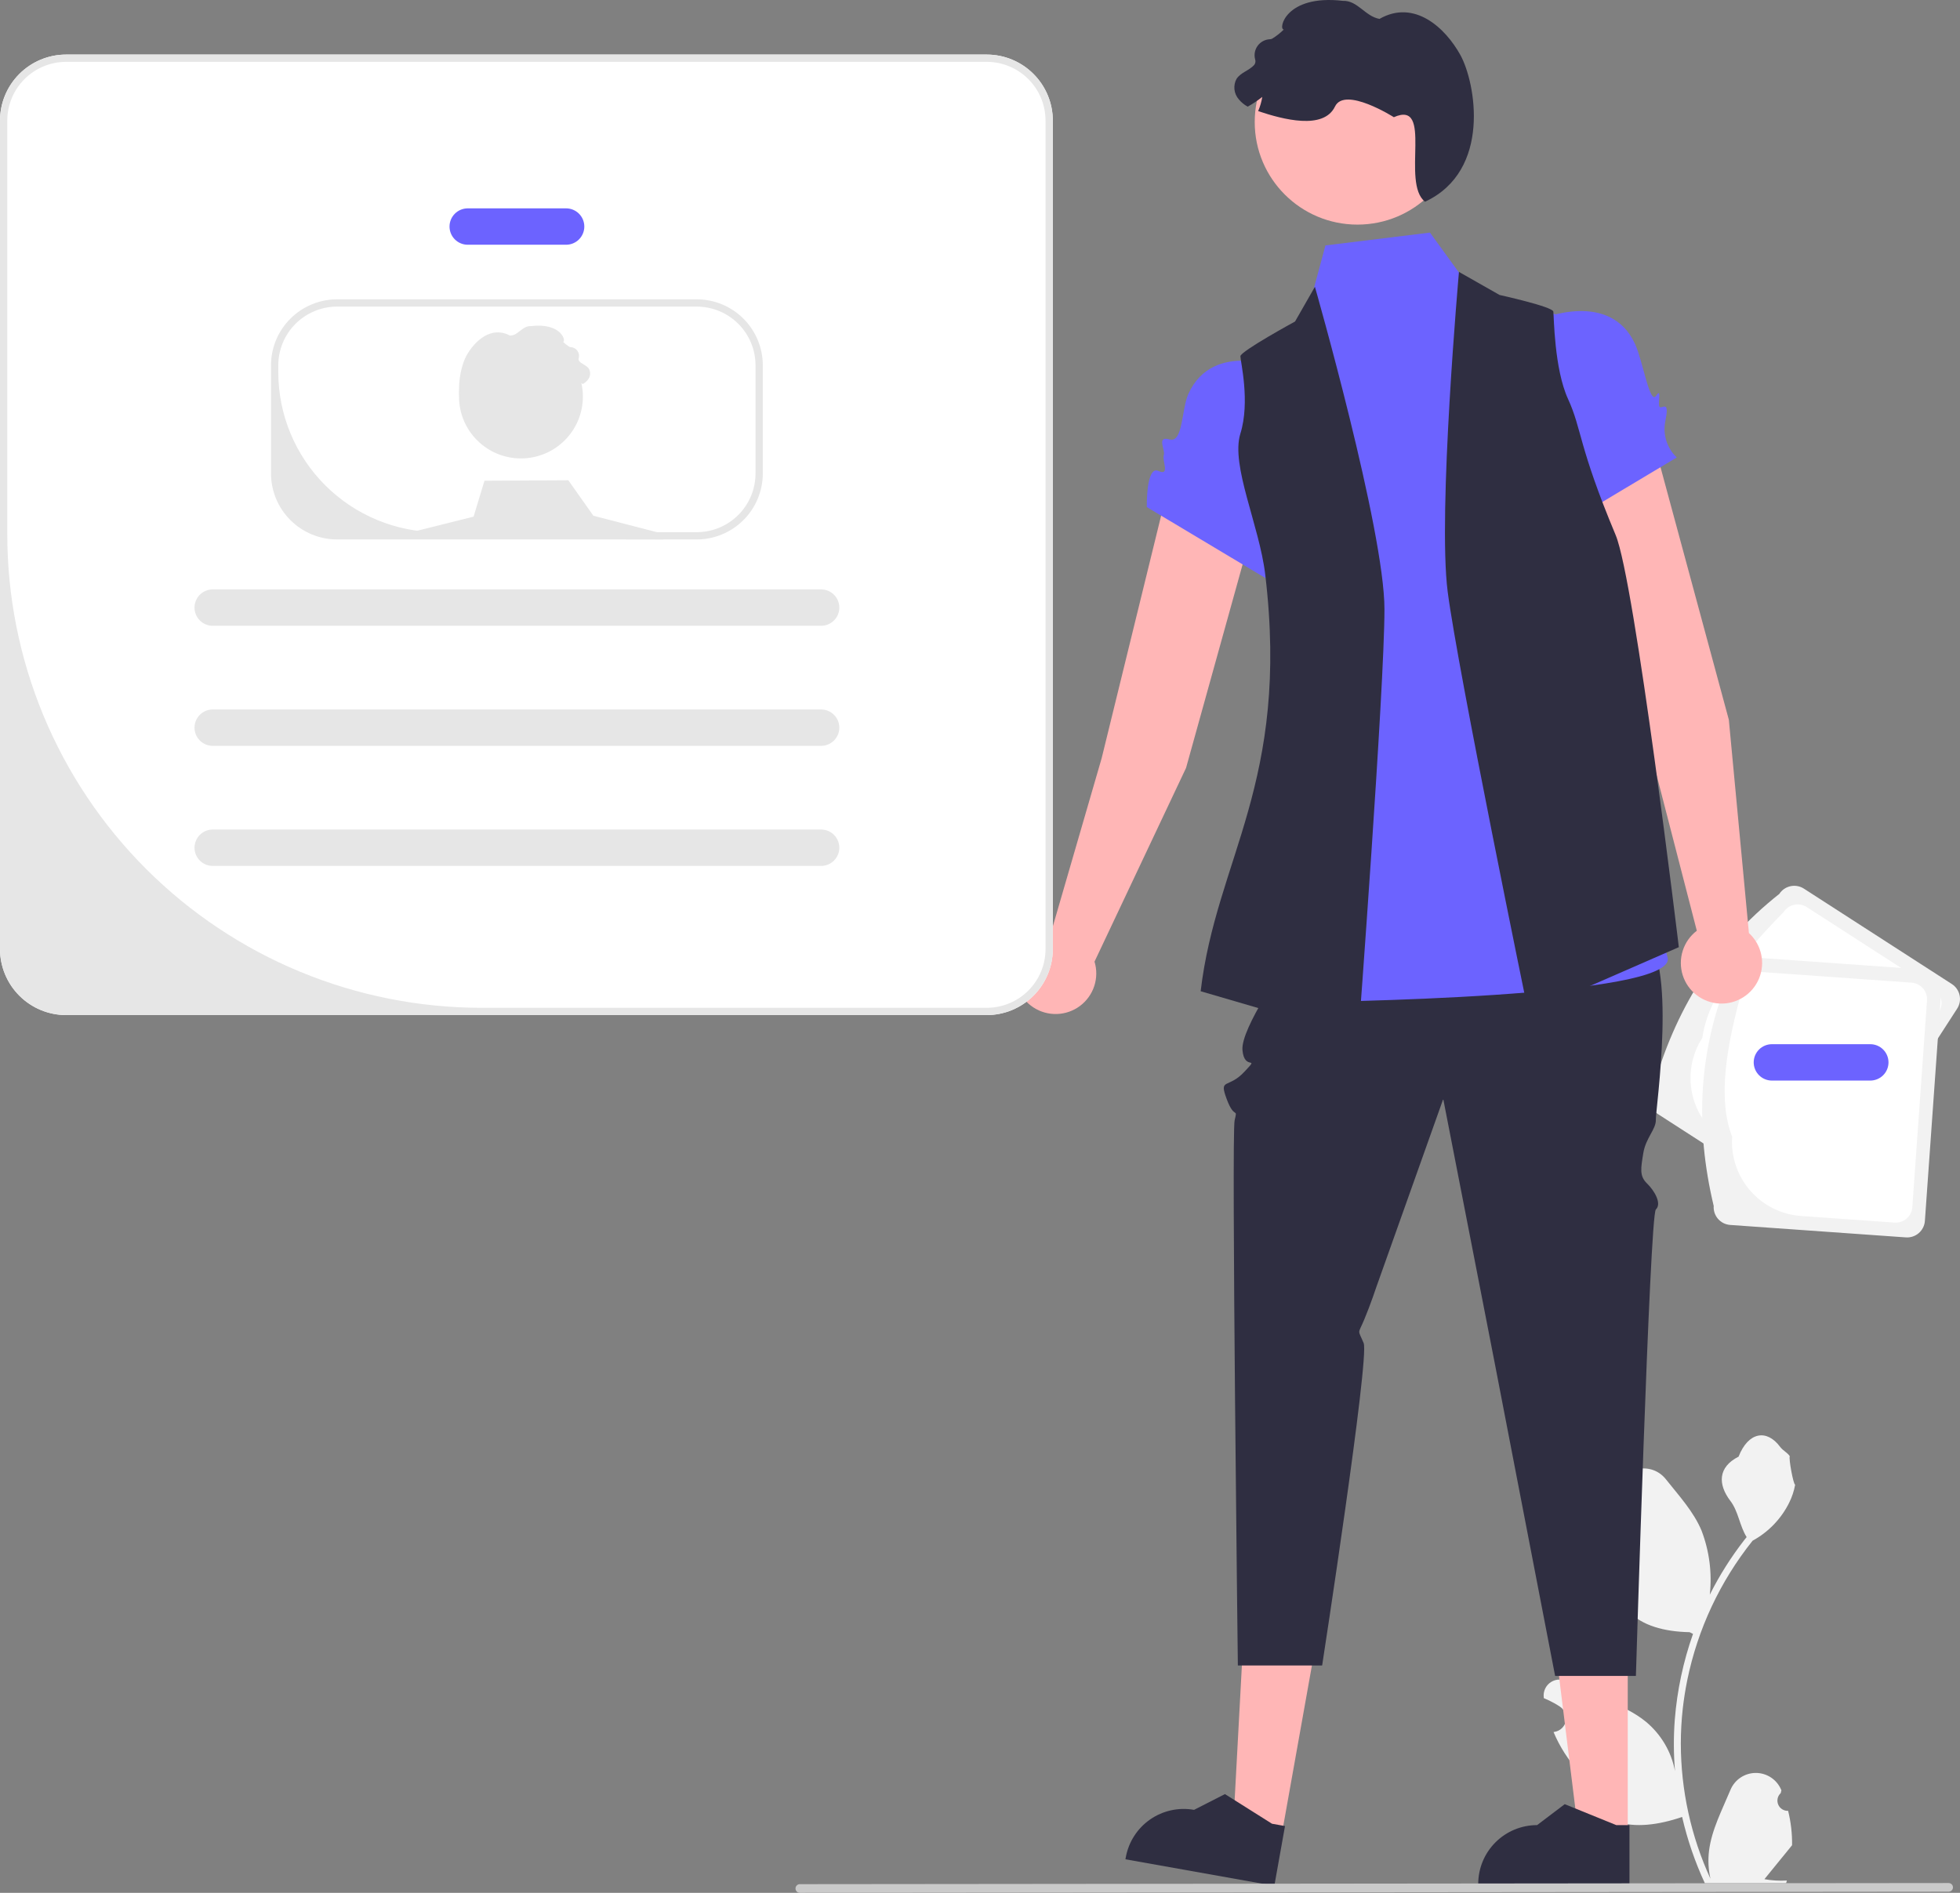 <svg width="352" height="340" viewBox="0 0 352 340" fill="none" xmlns="http://www.w3.org/2000/svg">
  <rect x="0" y="0" width="352" height="340" fill="#808080" stroke="none"/>
  <g clip-path="url(#clip0_4070_11201)">
    <path
      d="M321.13 325.272C320.754 325.289 320.382 325.19 320.064 324.989C319.745 324.788 319.497 324.494 319.352 324.147C319.206 323.8 319.171 323.416 319.251 323.049C319.331 322.681 319.523 322.347 319.799 322.092L319.925 321.592C319.909 321.552 319.892 321.512 319.875 321.472C319.496 320.578 318.861 319.815 318.05 319.28C317.238 318.746 316.287 318.462 315.315 318.466C314.343 318.469 313.393 318.76 312.586 319.301C311.778 319.842 311.149 320.609 310.777 321.506C309.289 325.086 307.394 328.672 306.927 332.457C306.722 334.131 306.809 335.827 307.184 337.47C303.688 329.854 301.874 321.577 301.862 313.199C301.861 311.097 301.978 308.996 302.212 306.907C302.406 305.194 302.674 303.493 303.017 301.805C304.891 292.644 308.913 284.057 314.753 276.75C317.58 275.209 319.866 272.84 321.303 269.962C321.824 268.927 322.192 267.822 322.396 266.682C322.077 266.724 321.194 261.873 321.434 261.575C320.99 260.902 320.194 260.567 319.709 259.909C317.295 256.64 313.97 257.211 312.233 261.654C308.525 263.523 308.489 266.624 310.765 269.606C312.212 271.504 312.411 274.071 313.682 276.102C313.551 276.27 313.415 276.432 313.284 276.599C310.895 279.667 308.813 282.962 307.067 286.437C307.492 282.544 306.985 278.607 305.589 274.949C304.174 271.539 301.522 268.667 299.187 265.72C296.381 262.179 290.629 263.724 290.135 268.212C290.13 268.256 290.125 268.299 290.121 268.343C290.468 268.538 290.807 268.746 291.139 268.965C291.557 269.244 291.88 269.642 292.067 270.107C292.254 270.572 292.296 271.083 292.188 271.573C292.079 272.062 291.825 272.508 291.459 272.851C291.092 273.194 290.631 273.418 290.135 273.494L290.084 273.502C290.208 274.751 290.426 275.989 290.737 277.204C287.741 288.779 294.21 292.994 303.446 293.183C303.65 293.288 303.848 293.392 304.052 293.491C302.299 298.456 301.198 303.627 300.78 308.875C300.543 311.971 300.557 315.082 300.822 318.175L300.806 318.066C300.137 314.625 298.299 311.521 295.604 309.277C291.602 305.993 285.946 304.783 281.628 302.143C281.169 301.849 280.635 301.692 280.09 301.69C279.545 301.689 279.01 301.843 278.55 302.136C278.089 302.428 277.722 302.845 277.492 303.339C277.261 303.832 277.177 304.382 277.248 304.922C277.254 304.96 277.26 304.999 277.266 305.037C277.91 305.299 278.536 305.601 279.143 305.94C279.49 306.136 279.829 306.343 280.161 306.563C280.579 306.842 280.902 307.24 281.089 307.705C281.276 308.17 281.318 308.681 281.21 309.171C281.101 309.66 280.847 310.106 280.481 310.448C280.114 310.791 279.653 311.016 279.157 311.092L279.106 311.1C279.069 311.105 279.038 311.11 279.002 311.115C280.101 313.739 281.645 316.153 283.565 318.254C285.439 328.357 293.485 329.316 302.092 326.374H302.097C303.041 330.473 304.41 334.463 306.18 338.28H320.765C320.817 338.118 320.864 337.951 320.911 337.789C319.561 337.874 318.206 337.793 316.876 337.549C317.958 336.222 319.04 334.885 320.122 333.559C320.146 333.534 320.169 333.508 320.19 333.481C320.739 332.802 321.293 332.128 321.842 331.449L321.842 331.449C321.871 329.368 321.632 327.292 321.131 325.272L321.13 325.272Z"
      fill="#F2F2F2"/>
    <path
      d="M296.828 195.719C300.693 181.699 307.904 169.759 319.546 160.573C320.006 159.862 320.73 159.363 321.559 159.184C322.388 159.006 323.253 159.164 323.966 159.622L350.538 176.76C351.25 177.22 351.749 177.943 351.928 178.771C352.106 179.599 351.949 180.464 351.49 181.176L328.772 216.322C328.311 217.032 327.587 217.532 326.759 217.71C325.93 217.888 325.064 217.731 324.352 217.272L297.78 200.134C297.068 199.674 296.568 198.951 296.39 198.123C296.211 197.295 296.369 196.431 296.828 195.719Z"
      fill="#F2F2F2"/>
    <path
      d="M305.728 186.418C306.724 179.01 312.858 171.438 320.333 163.823C320.764 163.157 321.442 162.689 322.218 162.522C322.994 162.356 323.805 162.503 324.473 162.932L347.309 177.661C347.975 178.092 348.444 178.769 348.611 179.545C348.778 180.32 348.63 181.13 348.2 181.796L327.985 213.072C327.553 213.737 326.875 214.205 326.099 214.372C325.323 214.539 324.512 214.391 323.845 213.962L309.698 204.838C306.73 202.918 304.644 199.901 303.9 196.448C303.156 192.995 303.813 189.387 305.728 186.418Z"
      fill="white"/>
    <path
      d="M307.766 216.62C304.394 202.474 304.956 188.541 310.73 174.89C310.791 174.045 311.185 173.259 311.825 172.704C312.465 172.15 313.3 171.871 314.145 171.93L345.696 174.166C346.541 174.227 347.328 174.621 347.883 175.26C348.439 175.9 348.718 176.733 348.659 177.578L345.694 219.309C345.633 220.153 345.24 220.939 344.599 221.494C343.959 222.049 343.124 222.327 342.279 222.268L310.728 220.032C309.883 219.971 309.096 219.578 308.541 218.938C307.985 218.298 307.706 217.465 307.766 216.62Z"
      fill="#F2F2F2"/>
    <path
      d="M311.081 204.187C308.383 197.216 310.108 187.629 312.987 177.359C313.044 176.568 313.413 175.832 314.012 175.313C314.612 174.793 315.394 174.532 316.185 174.587L343.3 176.509C344.092 176.566 344.829 176.935 345.349 177.534C345.87 178.133 346.131 178.913 346.075 179.705L343.438 216.839C343.38 217.63 343.012 218.366 342.412 218.886C341.812 219.405 341.031 219.666 340.239 219.611L323.442 218.42C319.914 218.166 316.632 216.525 314.315 213.857C311.998 211.189 310.835 207.711 311.081 204.187Z"
      fill="white"/>
    <path
      d="M310.486 129.291L296.97 79.317C296.391 77.202 295.002 75.398 293.104 74.296C291.206 73.194 288.95 72.882 286.823 73.427C285.723 73.709 284.692 74.211 283.792 74.904C282.893 75.597 282.144 76.466 281.592 77.457C281.04 78.449 280.695 79.542 280.58 80.671C280.464 81.799 280.58 82.94 280.92 84.022L296.554 135.503L304.733 167.184C303.542 168.093 302.659 169.345 302.206 170.772C301.752 172.199 301.749 173.731 302.198 175.16C302.646 176.589 303.524 177.845 304.712 178.758C305.9 179.671 307.34 180.196 308.837 180.263C310.335 180.33 311.816 179.935 313.081 179.131C314.346 178.327 315.332 177.154 315.906 175.771C316.48 174.388 316.613 172.862 316.289 171.4C315.964 169.939 315.197 168.612 314.092 167.601L310.486 129.291Z"
      fill="#FFB6B6"/>
    <path
      d="M213.007 137.936L226.868 88.057C227.449 85.942 227.175 83.683 226.103 81.769C225.032 79.855 223.25 78.438 221.143 77.824C220.052 77.507 218.908 77.414 217.781 77.553C216.654 77.691 215.567 78.058 214.586 78.629C213.605 79.201 212.751 79.967 212.075 80.879C211.4 81.792 210.918 82.832 210.659 83.936L197.85 136.19L188.728 167.613C187.239 167.788 185.841 168.417 184.723 169.414C183.605 170.411 182.821 171.728 182.478 173.185C182.135 174.643 182.249 176.17 182.806 177.561C183.362 178.951 184.333 180.136 185.588 180.956C186.842 181.775 188.319 182.189 189.817 182.142C191.315 182.094 192.762 181.586 193.961 180.688C195.16 179.79 196.054 178.545 196.52 177.123C196.987 175.7 197.003 174.168 196.568 172.735L213.007 137.936Z"
      fill="#FFB6B6"/>
    <path d="M292.329 329.536L283.496 329.536L279.294 295.504L292.33 295.505L292.329 329.536Z" fill="#FFB6B6"/>
    <path
      d="M292.639 338.741L265.478 338.74V338.397C265.478 335.596 266.592 332.91 268.575 330.929C270.557 328.949 273.246 327.836 276.05 327.836H276.051L281.012 324.076L290.269 327.837L292.64 327.837L292.639 338.741Z"
      fill="#2F2E41"/>
    <path d="M230.171 329.625L221.476 328.076L223.319 293.835L236.153 296.122L230.171 329.625Z" fill="#FFB6B6"/>
    <path
      d="M228.86 338.741L202.12 333.977L202.181 333.639C202.673 330.882 204.241 328.433 206.541 326.831C208.841 325.229 211.684 324.605 214.444 325.097L214.445 325.097L219.99 322.265L228.442 327.59L230.776 328.006L228.86 338.741Z"
      fill="#2F2E41"/>
    <path
      d="M231.032 173.064C231.032 173.064 222.8 184.711 223.136 188.619C223.471 192.528 226.379 189.41 223.471 192.528C220.564 195.646 218.87 193.554 220.299 197.406C221.727 201.258 222.309 198.764 221.727 201.258C221.146 203.752 222.309 299.161 222.309 299.161H237.446C237.446 299.161 245.982 243.839 244.902 241.256C243.821 238.673 243.846 239.797 244.996 237.053C246.147 234.308 247.229 231.043 247.229 231.043L259.194 197.406L268.424 244.766L279.288 301.043H293.794C293.794 301.043 296.278 218.286 297.376 217.255C298.475 216.224 297.161 213.907 295.783 212.571C294.405 211.235 294.679 209.879 295.123 207.128C295.567 204.376 297.441 202.841 297.376 201.114C297.312 199.387 301.382 171.95 294.986 167.585C288.59 163.22 231.032 173.064 231.032 173.064Z"
      fill="#2F2E41"/>
    <path
      d="M281.646 57.053L264.713 52.67L256.81 41.781L238.039 44.086L234.043 58.939L220.68 66.687C244.635 66.83 231.734 136.153 235.255 140.626C238.12 144.266 220.954 152.925 226.334 158.448C231.714 163.972 229.725 161.762 228.477 167.775C227.228 173.789 218.128 180.153 228.477 180.09C238.826 180.026 301.272 179.135 299.488 172.006C297.703 164.878 297.732 166.688 295.041 162.218C292.351 157.749 290.54 160.246 291.446 153.651C292.351 147.055 289.41 141.954 291.459 139.035C294.603 134.555 291.434 102.217 288.47 103.08L281.646 57.053Z"
      fill="#6C63FF"/>
    <path
      d="M276.811 57.284C276.811 57.284 289.197 52.028 293.658 61.83C295.082 64.961 296.282 72.825 297.438 71.081C298.594 69.337 297.478 73.16 298.194 73.165C298.832 73.169 299.814 72.137 299.072 75.692C298.84 76.858 298.907 78.064 299.267 79.197C299.627 80.33 300.268 81.354 301.132 82.173L279.604 95.051L276.811 57.284Z"
      fill="#6C63FF"/>
    <path
      d="M230.275 66.195C230.275 66.195 217.889 60.939 213.428 70.741C212.174 73.498 212.486 79.624 210.043 78.936C207.6 78.248 209.335 80.839 209.012 81.74C208.653 82.743 210.221 85.582 208.019 84.588C205.816 83.595 205.955 91.084 205.955 91.084L227.482 103.963L230.275 66.195Z"
      fill="#6C63FF"/>
    <path
      d="M236.147 51.515L232.579 57.753C232.579 57.753 222.766 63.099 222.766 63.99C222.766 64.882 224.55 72.158 222.766 77.876C220.982 83.595 226.172 94.349 227.226 103.199C231.687 140.626 218.423 154.225 215.629 178.053L243.937 186.311C243.937 186.311 248.637 123.695 248.637 109.437C248.637 95.179 236.147 51.515 236.147 51.515Z"
      fill="#2F2E41"/>
    <path
      d="M262.018 48.842L269.31 52.985C269.31 52.985 278.854 55.087 278.968 55.97C279.082 56.854 279.115 66.248 281.616 71.692C284.117 77.136 283.428 80.03 290.163 96.124C293.604 104.347 301.504 170.137 301.504 170.137L274.484 181.94C274.484 181.94 261.817 120.436 259.993 106.295C258.17 92.154 262.018 48.842 262.018 48.842Z"
      fill="#2F2E41"/>
    <path
      d="M243.784 40.346C253.971 40.346 262.229 32.096 262.229 21.92C262.229 11.744 253.971 3.494 243.784 3.494C233.596 3.494 225.338 11.744 225.338 21.92C225.338 32.096 233.596 40.346 243.784 40.346Z"
      fill="#FFB6B6"/>
    <path
      d="M255.923 36.236C251.563 32.831 257.523 17.855 250.323 21.052C250.323 21.052 241.522 15.457 239.754 19.134C237.706 23.39 230.425 21.459 225.953 19.957C226.304 19.14 226.554 18.284 226.697 17.407C225.871 18.057 224.997 18.642 224.081 19.157C223.467 18.83 222.923 18.384 222.481 17.847C222.044 17.348 221.771 16.727 221.698 16.069C221.626 15.41 221.756 14.745 222.073 14.163C222.817 13.02 224.353 12.668 225.257 11.653C225.361 11.511 225.43 11.345 225.456 11.17C225.482 10.995 225.465 10.816 225.407 10.649C225.299 10.241 225.283 9.814 225.359 9.398C225.436 8.983 225.603 8.59 225.849 8.246C226.095 7.903 226.414 7.618 226.783 7.411C227.151 7.205 227.561 7.083 227.983 7.053C228.153 7.058 228.321 7.021 228.473 6.946C229.232 6.482 229.933 5.929 230.561 5.3C229.513 5.348 230.795 -1.061 241.186 0.153C243.802 0.057 245.168 2.939 247.744 3.395C253.989 -0.17 259.563 4.972 262.275 9.887C264.988 14.802 267.924 30.642 255.923 36.236Z"
      fill="#2F2E41"/>
    <path
      d="M177.216 9.803H11.868C8.722 9.806 5.706 11.055 3.481 13.276C1.256 15.497 0.004 18.509 0 21.651V170.48C0.004 173.623 1.256 176.636 3.481 178.859C5.705 181.081 8.722 182.331 11.868 182.336H177.216C180.362 182.331 183.377 181.081 185.601 178.858C187.825 176.636 189.075 173.623 189.078 170.48V21.651C189.075 18.51 187.824 15.498 185.6 13.277C183.377 11.055 180.361 9.806 177.216 9.803Z"
      fill="white"/>
    <path
      d="M101.666 43.962H84.002C83.134 43.962 82.302 43.617 81.689 43.005C81.075 42.392 80.73 41.561 80.73 40.694C80.73 39.827 81.075 38.996 81.689 38.383C82.302 37.771 83.134 37.426 84.002 37.426H101.666C102.534 37.426 103.366 37.771 103.979 38.383C104.593 38.996 104.938 39.827 104.938 40.694C104.938 41.561 104.593 42.392 103.979 43.005C103.366 43.617 102.534 43.962 101.666 43.962Z"
      fill="#6C63FF"/>
    <path
      d="M335.887 194.099H318.223C317.355 194.099 316.523 193.755 315.91 193.142C315.296 192.529 314.951 191.698 314.951 190.831C314.951 189.965 315.296 189.134 315.91 188.521C316.523 187.908 317.355 187.564 318.223 187.564H335.887C336.755 187.564 337.587 187.908 338.2 188.521C338.814 189.134 339.159 189.965 339.159 190.831C339.159 191.698 338.814 192.529 338.2 193.142C337.587 193.755 336.755 194.099 335.887 194.099Z"
      fill="#6C63FF"/>
    <path
      d="M147.464 112.408H38.204C37.337 112.408 36.505 112.063 35.891 111.45C35.278 110.838 34.933 110.007 34.933 109.14C34.933 108.273 35.278 107.442 35.891 106.829C36.505 106.216 37.337 105.872 38.204 105.872H147.464C148.331 105.872 149.163 106.216 149.777 106.829C150.39 107.442 150.735 108.273 150.735 109.14C150.735 110.007 150.39 110.838 149.777 111.45C149.163 112.063 148.331 112.408 147.464 112.408Z"
      fill="#E6E6E6"/>
    <path
      d="M147.464 133.974H38.204C37.337 133.974 36.505 133.63 35.891 133.017C35.278 132.404 34.933 131.573 34.933 130.706C34.933 129.84 35.278 129.009 35.891 128.396C36.505 127.783 37.337 127.439 38.204 127.439H147.464C148.331 127.439 149.163 127.783 149.777 128.396C150.39 129.009 150.735 129.84 150.735 130.706C150.735 131.573 150.39 132.404 149.777 133.017C149.163 133.63 148.331 133.974 147.464 133.974Z"
      fill="#E6E6E6"/>
    <path
      d="M147.464 155.541H38.204C37.337 155.541 36.505 155.196 35.891 154.584C35.278 153.971 34.933 153.14 34.933 152.273C34.933 151.406 35.278 150.575 35.891 149.962C36.505 149.35 37.337 149.005 38.204 149.005H147.464C148.331 149.005 149.163 149.35 149.777 149.962C150.39 150.575 150.735 151.406 150.735 152.273C150.735 153.14 150.39 153.971 149.777 154.584C149.163 155.196 148.331 155.541 147.464 155.541Z"
      fill="#E6E6E6"/>
    <path
      d="M125.132 53.766H60.538C57.392 53.769 54.376 55.018 52.151 57.239C49.926 59.46 48.674 62.472 48.67 65.615V85.044C48.674 88.187 49.925 91.2 52.15 93.422C54.375 95.645 57.391 96.895 60.538 96.899H125.132C128.277 96.895 131.293 95.644 133.516 93.422C135.74 91.199 136.99 88.186 136.993 85.044V65.615C136.99 62.473 135.74 59.461 133.516 57.24C131.292 55.018 128.277 53.769 125.132 53.766ZM135.685 85.044C135.685 87.842 134.572 90.525 132.592 92.503C130.612 94.481 127.926 95.592 125.125 95.592H78.757C71.124 95.592 63.804 92.563 58.407 87.172C53.01 81.781 49.978 74.469 49.978 66.845V65.615C49.983 62.819 51.097 60.139 53.076 58.163C55.056 56.187 57.739 55.076 60.538 55.073H125.132C127.929 55.076 130.612 56.188 132.59 58.164C134.569 60.14 135.682 62.82 135.685 65.615V85.044Z"
      fill="#E6E6E6"/>
    <path
      d="M93.558 82.345C99.7 82.345 104.68 77.371 104.68 71.235C104.68 65.099 99.7 60.125 93.558 60.125C87.415 60.125 82.435 65.099 82.435 71.235C82.435 77.371 87.415 82.345 93.558 82.345Z"
      fill="#E6E6E6"/>
    <path
      d="M119.145 96.899L69.35 96.723L85.052 92.802L87.008 86.351L102.063 86.266L106.571 92.645L117.954 95.592L118.988 95.86L119.145 96.899Z"
      fill="#E6E6E6"/>
    <path
      d="M87.237 78.329C89.623 76.465 86.361 68.267 90.302 70.017C90.302 70.017 95.119 66.955 96.087 68.967C97.208 71.297 101.193 70.24 103.641 69.418C103.449 68.971 103.312 68.502 103.234 68.022C103.686 68.378 104.165 68.698 104.666 68.98C105.002 68.801 105.3 68.557 105.542 68.263C105.781 67.99 105.93 67.65 105.97 67.289C106.01 66.929 105.939 66.565 105.765 66.246C105.358 65.621 104.517 65.428 104.022 64.873C103.965 64.794 103.928 64.704 103.914 64.608C103.899 64.512 103.908 64.414 103.94 64.323C103.999 64.099 104.008 63.866 103.966 63.638C103.924 63.411 103.833 63.196 103.698 63.008C103.564 62.82 103.389 62.664 103.187 62.551C102.985 62.438 102.761 62.371 102.53 62.354C102.437 62.357 102.345 62.337 102.262 62.296C101.846 62.042 101.463 61.739 101.119 61.395C101.693 61.421 100.991 57.913 95.303 58.578C93.871 58.525 93.123 60.103 91.713 60.352C88.295 58.401 85.244 61.215 83.759 63.906C82.275 66.596 80.668 75.266 87.237 78.329Z"
      fill="#E6E6E6"/>
    <path
      d="M177.216 9.803H11.868C8.722 9.806 5.706 11.055 3.481 13.276C1.256 15.497 0.004 18.509 0 21.651V170.48C0.004 173.623 1.256 176.636 3.481 178.859C5.705 181.081 8.722 182.331 11.868 182.336H177.216C180.362 182.331 183.377 181.081 185.601 178.858C187.825 176.636 189.075 173.623 189.078 170.48V21.651C189.075 18.51 187.824 15.498 185.6 13.277C183.377 11.055 180.361 9.806 177.216 9.803ZM187.769 170.48C187.769 173.278 186.657 175.961 184.676 177.939C182.696 179.917 180.01 181.028 177.21 181.028H86.492C75.306 181.028 64.229 178.827 53.894 174.551C43.559 170.275 34.168 164.007 26.258 156.106C18.348 148.205 12.074 138.824 7.793 128.501C3.512 118.177 1.308 107.112 1.308 95.938V21.651C1.313 18.856 2.427 16.176 4.407 14.2C6.386 12.224 9.069 11.113 11.868 11.11H177.216C180.014 11.113 182.697 12.225 184.675 14.201C186.654 16.177 187.766 18.857 187.769 21.651V170.48Z"
      fill="#E6E6E6"/>
    <path
      d="M349.962 339.799L143.64 340C143.434 339.999 143.237 339.917 143.092 339.771C142.946 339.625 142.865 339.428 142.865 339.222C142.865 339.016 142.946 338.819 143.092 338.673C143.237 338.527 143.434 338.445 143.64 338.444L349.962 338.243C350.168 338.244 350.365 338.326 350.511 338.472C350.656 338.618 350.737 338.815 350.737 339.021C350.737 339.227 350.656 339.424 350.511 339.57C350.365 339.716 350.168 339.798 349.962 339.799Z"
      fill="#CACACA"/>
  </g>
  <defs>
    <clipPath id="clip0_4070_11201">
      <rect width="352" height="340" fill="white"/>
    </clipPath>
  </defs>
</svg>
